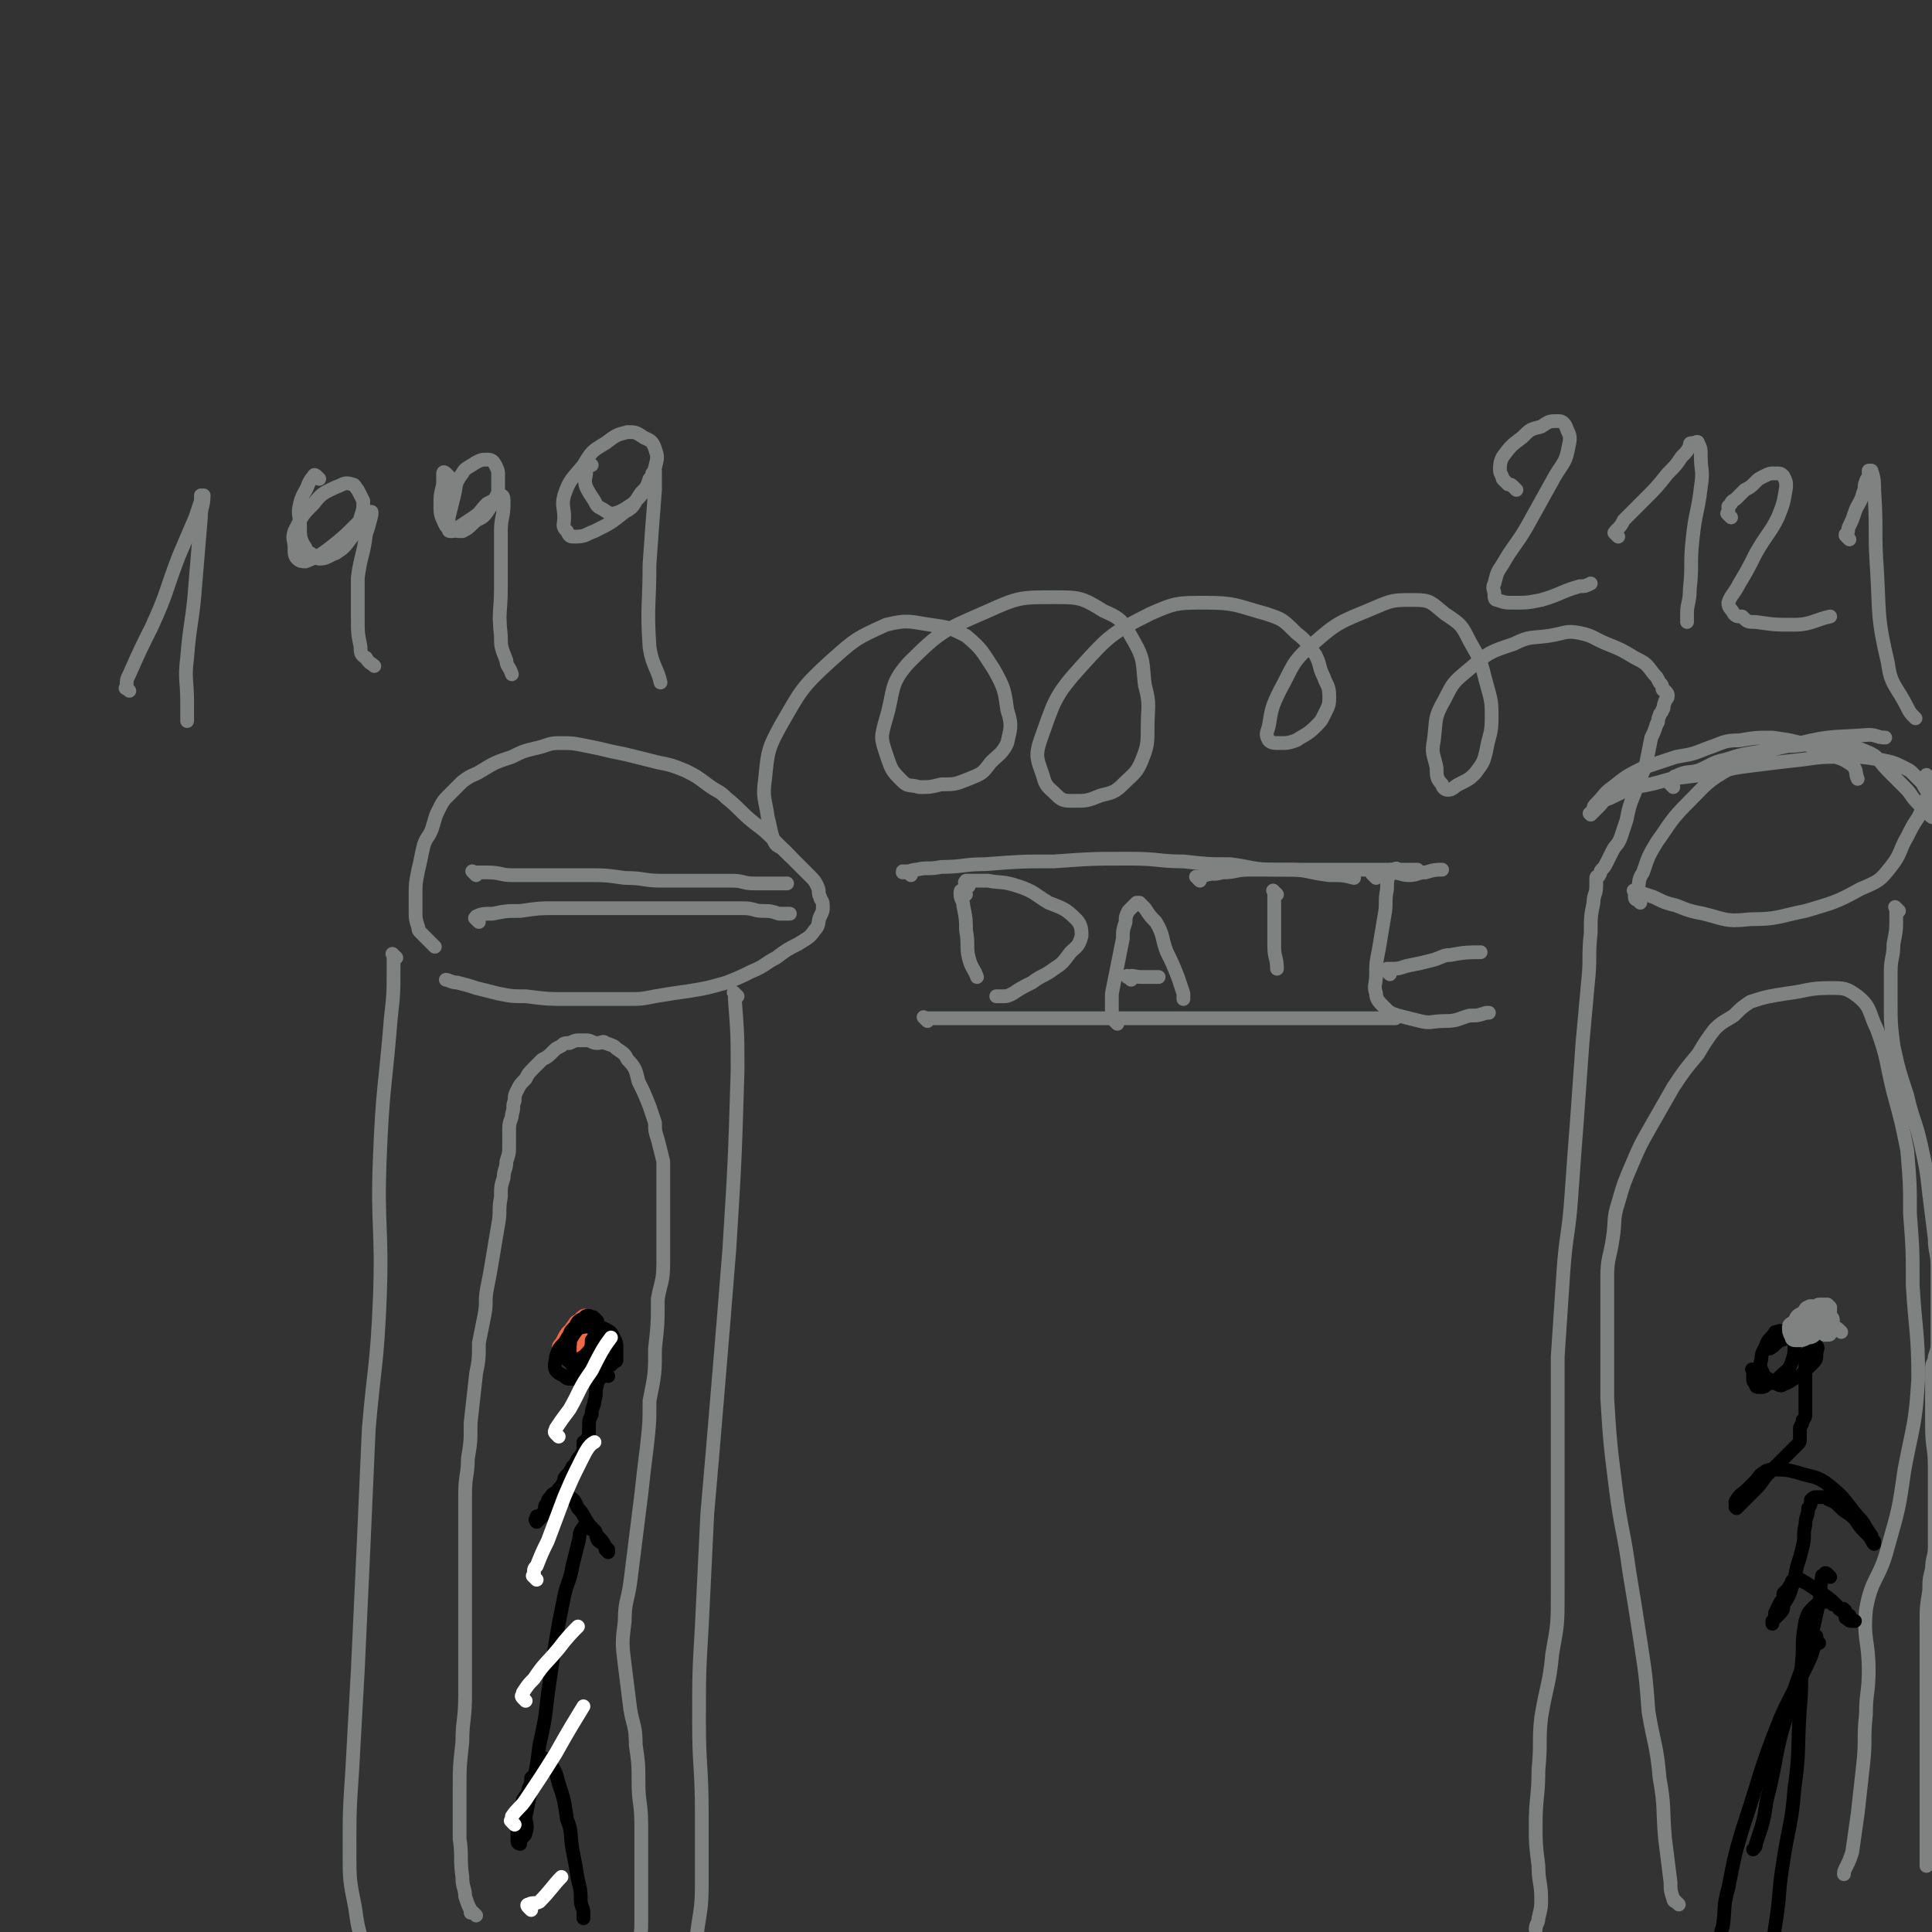 <svg viewBox='0 0 702 702' version='1.1' xmlns='http://www.w3.org/2000/svg' xmlns:xlink='http://www.w3.org/1999/xlink'><rect x="0" y="0" width="702" height="702" fill="#333333" stroke="none"/><g fill='none' stroke='#808282' stroke-width='5' stroke-linecap='round' stroke-linejoin='round'><path d='M144,348c-1,-1 -1,-1 -1,-1 -1,-1 0,0 0,0 0,0 0,0 0,0 0,0 0,0 0,0 -1,-1 0,0 0,0 0,2 0,3 0,5 0,9 0,9 -1,18 -2,25 -3,25 -4,51 -1,25 1,25 0,51 -1,24 -2,24 -4,47 -1,22 -1,23 -2,45 -1,21 -1,21 -2,43 -1,18 -1,18 -2,36 -1,15 -1,15 -1,30 0,10 0,10 2,20 1,7 1,7 3,14 0,5 0,5 1,9 0,1 0,1 0,1 '/><path d='M268,362c-1,-1 -1,-1 -1,-1 -1,-1 0,0 0,0 0,0 0,0 0,0 0,0 0,0 0,0 -1,-1 0,0 0,0 0,0 0,0 0,0 0,1 0,1 0,2 1,13 1,13 1,26 -1,33 -1,33 -3,65 -2,25 -2,25 -4,49 -2,24 -2,24 -4,47 -1,20 -1,20 -2,41 -1,17 -1,17 -1,35 0,16 1,16 1,33 0,13 0,13 0,26 0,10 -1,10 -2,20 0,7 -1,7 -1,14 0,3 1,4 2,6 '/><path d='M158,344c-1,-1 -1,-1 -1,-1 -1,-1 0,0 0,0 0,0 0,0 0,0 -1,-1 -1,-1 -1,-1 0,0 0,0 0,0 -1,-1 -1,-1 -1,-1 -1,-1 -1,-1 -2,-2 -1,-1 -1,-1 -1,-2 -1,-3 -1,-3 -1,-6 0,-3 0,-3 0,-6 0,-4 0,-4 1,-9 1,-4 1,-5 2,-9 1,-3 2,-3 3,-6 1,-3 1,-4 2,-6 2,-4 2,-4 4,-6 3,-3 3,-3 5,-5 4,-3 4,-2 7,-4 5,-3 5,-3 11,-5 4,-2 4,-2 8,-3 5,-1 5,-2 9,-2 5,0 5,0 10,1 5,1 5,1 9,2 5,1 5,1 9,2 4,1 4,1 8,2 5,1 5,1 10,3 4,2 4,2 8,5 4,3 4,2 7,5 5,4 5,5 10,9 4,3 4,3 8,7 3,3 3,3 6,6 3,3 3,3 6,6 2,2 2,2 3,4 1,2 0,2 1,4 0,1 1,1 1,3 0,2 0,2 -1,4 -1,2 0,3 -2,5 -2,3 -3,3 -6,5 -4,2 -4,2 -8,5 -4,2 -4,3 -9,5 -4,2 -4,2 -9,4 -7,2 -7,2 -13,3 -7,1 -7,1 -13,2 -5,1 -5,1 -10,1 -4,0 -4,0 -9,0 -6,0 -6,0 -13,0 -7,0 -7,0 -15,-1 -5,0 -5,0 -10,-1 -4,-1 -4,-1 -8,-2 -3,-1 -3,-1 -7,-2 -2,0 -3,-1 -4,-1 '/><path d='M173,696c-1,-1 -1,-1 -1,-1 -1,-1 0,0 0,0 0,0 0,0 0,0 0,0 -1,0 -1,0 0,0 0,0 0,-1 0,0 0,0 0,0 -1,-2 -1,-2 -2,-5 0,-3 -1,-3 -1,-7 -1,-7 0,-7 -1,-14 0,-9 0,-9 0,-17 0,-9 0,-9 1,-18 0,-8 1,-8 1,-17 0,-8 0,-8 0,-17 0,-7 0,-7 0,-14 0,-8 0,-8 0,-15 0,-7 0,-7 0,-15 0,-6 0,-6 0,-12 0,-7 1,-7 1,-13 1,-6 1,-6 1,-13 1,-9 1,-9 2,-18 1,-5 1,-5 1,-11 1,-5 1,-5 2,-10 1,-5 0,-5 1,-10 1,-5 1,-5 2,-11 1,-6 1,-6 2,-12 1,-5 0,-5 1,-10 0,-4 0,-4 1,-7 0,-3 1,-3 1,-6 1,-3 1,-3 1,-6 0,-3 0,-3 0,-6 0,-3 1,-3 1,-5 1,-3 0,-3 1,-5 0,-2 0,-2 1,-4 1,-2 1,-2 3,-4 1,-2 1,-2 3,-4 1,-1 1,-1 3,-3 2,-1 2,-1 4,-3 1,-1 1,-1 3,-2 1,-1 1,-1 3,-1 2,-1 2,-1 4,-1 1,0 1,0 2,0 2,0 2,1 4,1 2,0 2,-1 3,0 3,1 3,1 4,2 3,2 3,2 4,4 3,3 3,4 4,8 2,4 2,4 4,9 1,3 1,3 2,6 0,3 0,3 1,6 1,4 1,4 2,8 0,5 0,5 0,11 0,6 0,6 0,13 0,6 0,6 0,13 0,7 -1,7 -2,13 0,9 0,9 -1,18 0,9 0,9 -2,19 0,8 0,8 -1,17 -1,8 -1,8 -2,17 -1,8 -1,8 -2,16 -1,8 -1,8 -2,16 -1,7 -2,7 -2,14 -1,8 -1,8 0,16 1,8 1,8 2,16 1,6 2,6 2,13 1,7 1,7 1,14 0,7 1,7 1,15 0,7 0,7 0,14 0,5 0,5 0,11 0,5 0,5 0,10 0,4 0,4 -1,7 -1,4 -1,3 -2,6 0,2 0,2 0,3 0,1 0,1 0,2 '/><path d='M174,335c-1,-1 -1,-1 -1,-1 -1,-1 0,0 0,0 0,0 0,0 0,0 0,0 0,-1 0,-1 2,-1 3,-1 6,-1 5,-1 5,-1 10,-1 7,-1 7,-1 13,-1 8,0 8,0 16,0 7,0 7,0 13,0 7,0 7,0 14,0 8,0 8,0 15,0 5,0 5,0 10,0 4,0 4,1 7,1 3,0 3,0 6,1 2,0 2,0 4,0 0,0 0,0 0,0 '/><path d='M173,318c-1,-1 -1,-1 -1,-1 -1,-1 0,0 0,0 0,0 0,0 0,0 0,0 0,0 0,0 -1,-1 0,0 0,0 0,0 0,0 0,0 3,0 3,0 5,0 5,0 5,1 9,1 6,0 6,0 12,0 7,0 7,0 15,0 7,0 7,0 14,1 7,0 7,1 13,1 6,0 6,0 13,0 6,0 6,0 13,0 4,0 4,1 8,1 4,0 4,0 7,0 3,0 3,0 5,0 '/></g>
<g fill='none' stroke='#F26946' stroke-width='5' stroke-linecap='round' stroke-linejoin='round'><path d='M214,496c-1,-1 -1,-1 -1,-1 -1,-1 0,0 0,0 0,0 0,1 0,1 0,1 1,1 1,1 0,0 0,0 0,0 1,0 1,0 1,0 0,0 0,0 0,0 1,-1 1,-1 1,-3 1,-2 1,-2 1,-4 1,-2 1,-2 1,-5 0,-1 0,-1 -1,-3 0,-1 0,-1 -1,-2 -1,-1 -1,-1 -3,-1 -1,0 -1,0 -3,1 -1,0 -1,1 -2,2 -1,1 0,2 -1,3 0,2 0,2 0,3 0,2 0,2 1,3 0,1 0,1 1,2 0,0 0,0 0,0 1,-1 1,-1 2,-2 1,-1 1,-1 2,-2 1,-2 0,-2 1,-4 0,-2 1,-2 1,-4 0,-1 -1,-1 -1,-2 0,0 0,-1 0,-1 0,0 -1,0 -1,0 -1,0 -1,0 -2,1 0,1 0,2 0,3 0,2 0,2 1,4 0,2 0,2 1,3 0,0 0,0 1,0 0,0 0,0 1,0 0,-1 0,-1 1,-2 0,0 0,0 0,-1 0,-1 0,-1 0,-2 0,-1 0,-1 -1,-2 0,0 0,-1 -1,-1 -2,0 -3,-1 -5,1 -3,2 -3,2 -5,6 -1,1 -1,1 -1,2 '/><path d='M218,485c-1,-1 -1,-1 -1,-1 -1,-1 0,0 0,0 0,0 0,0 -1,0 0,0 0,0 0,0 -1,1 -1,0 -2,1 -1,1 -1,1 -1,2 -1,2 -1,2 -1,4 0,2 0,2 1,4 0,1 1,1 1,2 0,0 0,1 0,1 0,0 1,0 1,0 1,-1 0,-1 1,-2 0,-1 1,-1 1,-2 0,-1 0,-2 0,-3 0,-1 0,-1 -1,-2 0,-1 0,-1 -1,-1 0,0 0,0 -1,0 -1,1 -1,1 -2,2 -1,2 -1,2 -1,4 0,2 0,2 0,4 0,0 0,0 0,1 0,1 1,1 1,1 0,0 0,0 0,0 1,-1 1,-1 2,-3 0,-1 0,-1 0,-2 0,-1 0,-1 0,-2 0,-1 0,-1 -1,-2 0,0 0,0 -1,0 0,0 0,0 -1,0 0,0 0,0 0,0 '/></g>
<g fill='none' stroke='#000000' stroke-width='5' stroke-linecap='round' stroke-linejoin='round'><path d='M221,500c-1,-1 -1,-1 -1,-1 -1,-1 -1,0 -1,0 0,0 0,0 0,0 0,0 0,-1 0,0 -1,0 -1,1 -1,2 -1,1 -1,1 -1,2 -1,3 0,3 -1,6 0,2 -1,2 -1,5 -1,2 -1,2 -1,5 0,1 0,1 0,3 0,0 0,0 0,0 -1,1 -1,1 -1,2 0,0 0,0 0,0 0,1 -1,0 -1,0 0,0 0,0 1,0 0,0 0,0 0,0 -1,1 -1,1 -1,1 0,1 0,1 0,2 -1,2 -1,2 -2,3 -1,2 -1,2 -2,3 -1,2 -1,2 -2,3 -1,1 -1,1 -1,2 -1,2 -1,2 -2,3 -1,2 -2,1 -3,3 -1,1 -1,1 -1,2 -1,1 -1,1 -1,2 0,1 0,1 -1,2 0,1 0,1 -1,1 0,0 -1,0 -1,0 0,0 0,1 0,2 0,0 0,0 0,0 0,0 0,-1 0,-1 -1,0 0,1 0,1 1,-1 1,-1 2,-2 1,-1 0,-1 1,-2 0,0 0,0 1,-1 1,-1 1,-1 2,-2 0,0 0,0 1,-1 1,0 1,0 1,-1 0,0 0,0 0,-1 0,0 0,0 0,0 1,0 1,0 2,0 1,0 1,0 2,1 2,1 2,2 3,4 2,2 2,3 4,6 2,2 2,2 3,4 2,2 2,2 3,4 0,0 0,1 0,1 1,1 1,1 1,1 0,0 0,0 0,0 0,0 0,0 0,0 -1,-1 0,-1 0,-1 -1,-1 -1,-1 -2,-2 -1,-1 -2,-1 -2,-2 -1,-2 0,-2 -1,-3 -1,-1 -2,0 -2,-1 -1,0 0,0 0,-1 0,0 0,0 0,0 -1,1 -2,0 -2,1 -2,2 -1,3 -2,6 -1,4 -1,4 -2,8 -1,6 -2,6 -3,11 -1,5 -1,5 -2,10 -1,6 -1,6 -2,12 -1,7 -1,7 -2,14 -1,9 -1,9 -3,18 -1,8 -1,8 -3,16 -1,5 -1,5 -2,10 0,3 1,3 0,6 0,1 -1,1 -2,3 0,0 0,0 0,1 0,0 0,0 0,0 0,0 0,0 0,0 -1,-1 0,0 0,0 0,0 0,0 0,0 0,0 -1,0 -1,-1 0,0 0,0 0,-1 0,-1 0,-1 0,-3 0,-1 0,-1 1,-2 0,-1 0,-1 0,-2 0,0 0,0 0,0 0,-2 0,-2 0,-3 1,-2 1,-2 1,-4 1,-2 2,-2 2,-4 1,-2 1,-2 1,-4 1,-1 2,-1 2,-2 1,-1 0,-1 0,-2 0,-1 0,-2 1,-2 0,-1 1,0 1,0 1,0 0,-1 0,-1 0,0 1,0 1,0 1,1 1,1 2,2 2,3 2,3 3,7 2,6 2,6 3,13 2,5 1,5 2,11 1,5 1,5 2,11 1,4 1,4 1,7 0,3 1,3 1,5 0,1 0,1 0,2 '/><path d='M217,480c-1,-1 -1,-1 -1,-1 -1,-1 0,0 0,0 0,0 0,0 0,0 0,0 0,0 0,0 -1,-1 0,0 0,0 0,2 0,2 0,5 0,1 0,2 0,3 0,2 0,3 1,4 1,2 1,1 2,2 1,1 1,1 2,2 1,0 1,1 1,1 0,0 1,-1 1,-1 1,-1 1,0 1,-1 0,-2 0,-2 0,-4 0,-2 0,-2 -1,-4 -1,-2 -1,-2 -3,-3 -2,-1 -2,-1 -5,-1 -3,0 -3,0 -6,1 -2,1 -2,2 -4,5 -2,2 -2,2 -3,5 0,2 -1,3 0,5 1,1 1,1 3,2 1,1 1,1 3,1 2,0 2,-1 4,-3 1,-1 1,-2 2,-4 2,-3 2,-3 3,-6 0,-2 0,-2 0,-4 0,-2 0,-2 -1,-4 0,-1 0,-1 -2,-2 -1,0 -1,0 -2,1 -2,1 -2,1 -3,3 -2,2 -2,2 -2,4 -1,3 -2,3 -2,5 0,1 1,2 1,3 1,1 1,1 2,1 1,0 1,-1 2,-1 2,-1 2,-1 3,-2 2,-2 2,-3 2,-5 1,-1 1,-1 1,-2 0,-2 1,-2 0,-3 -1,-1 -1,-1 -2,-1 -1,0 -2,-1 -2,0 -2,1 -2,2 -3,3 -2,3 -2,3 -2,6 0,1 0,1 0,3 0,2 0,2 1,3 1,1 1,1 2,1 2,0 2,0 3,-1 1,0 1,0 2,-1 1,-1 1,-1 1,-2 0,0 0,0 0,0 0,0 0,0 0,-1 -1,0 -1,1 -1,1 '/></g>
<g fill='none' stroke='#808282' stroke-width='5' stroke-linecap='round' stroke-linejoin='round'><path d='M287,311c-1,-1 -1,-1 -1,-1 -1,-1 -1,-1 -1,-1 0,0 0,0 0,0 -2,-2 -3,-1 -4,-4 -1,-3 -1,-4 -2,-8 -1,-7 -2,-7 -1,-14 1,-10 1,-11 6,-20 7,-12 7,-13 18,-23 9,-8 9,-8 20,-13 8,-2 9,-1 16,0 7,1 7,1 13,4 6,5 6,6 10,12 4,7 4,8 5,15 2,6 1,7 0,12 -2,4 -3,4 -6,7 -3,4 -3,4 -8,6 -5,2 -5,2 -10,2 -4,1 -4,1 -8,1 -3,-1 -4,0 -6,-2 -4,-4 -4,-4 -6,-10 -2,-6 -2,-6 0,-13 3,-10 1,-12 8,-20 12,-12 13,-12 29,-19 11,-5 12,-5 24,-5 9,0 10,0 18,5 7,3 7,4 11,11 4,7 3,8 4,16 2,7 1,8 1,15 0,6 0,7 -2,12 -2,5 -3,5 -7,9 -3,3 -4,3 -8,4 -5,2 -5,2 -10,2 -3,0 -4,0 -6,-2 -3,-3 -4,-3 -5,-7 -2,-6 -3,-7 -1,-13 5,-14 5,-16 15,-27 10,-11 11,-12 25,-19 9,-4 10,-4 20,-4 11,0 11,1 22,4 6,2 6,2 11,7 4,3 4,4 7,8 2,4 1,4 3,8 1,3 2,3 2,7 0,3 0,3 -2,7 -1,2 -1,2 -3,4 -3,3 -4,3 -7,5 -3,1 -3,1 -6,1 -2,0 -3,0 -4,-1 -1,-2 -1,-2 0,-5 1,-6 1,-7 4,-13 5,-9 4,-10 12,-17 9,-8 10,-8 22,-13 7,-3 7,-3 15,-3 6,0 6,1 11,5 6,4 6,4 9,10 4,7 4,7 6,15 2,7 2,7 2,13 0,6 -1,6 -2,12 -1,4 -1,4 -4,8 -2,2 -2,2 -6,4 -2,1 -2,2 -4,2 -1,0 -2,-1 -2,-2 -2,-2 -2,-3 -2,-6 -1,-5 -2,-5 -1,-10 1,-8 0,-8 4,-15 3,-6 3,-6 9,-11 7,-6 7,-6 16,-9 6,-3 6,-2 13,-3 6,-1 6,-2 11,-1 5,1 5,2 10,4 5,2 5,2 10,5 4,2 4,2 7,6 1,1 1,1 2,3 1,1 1,1 1,2 0,1 1,1 1,1 1,1 1,1 1,2 0,1 -1,1 -1,2 -1,2 0,2 -1,3 0,1 -1,1 -1,2 -1,2 0,2 -1,3 -1,3 -1,3 -2,5 -1,5 -1,5 -2,10 -2,5 -2,5 -4,10 -2,5 -2,5 -3,10 -1,3 -1,3 -2,6 -1,3 -2,3 -3,5 -1,2 -1,2 -2,4 -1,2 -1,2 -2,3 -1,1 0,1 -1,2 0,1 -1,0 -1,1 0,1 0,1 0,2 0,0 0,0 0,1 0,3 -1,3 -1,6 -1,5 -1,5 -1,11 -1,9 0,9 -1,18 -1,11 -1,11 -2,22 -1,14 -1,14 -2,28 -1,13 -1,13 -2,27 -1,15 -2,14 -3,29 -1,15 -1,15 -2,30 0,16 0,16 0,31 0,14 0,14 0,28 0,14 0,14 0,27 0,11 0,11 -2,22 -1,11 -2,11 -4,23 -1,9 0,9 -1,19 0,10 -1,10 -1,20 0,7 0,7 1,15 0,6 1,6 1,12 0,3 0,3 -1,7 0,2 -1,2 -1,4 0,0 0,0 0,0 '/><path d='M595,325c-1,-1 -1,-1 -1,-1 -1,-1 0,0 0,0 0,0 0,0 0,0 1,0 1,0 1,0 3,1 3,1 6,2 4,2 4,2 8,3 5,2 5,2 10,3 8,2 8,3 17,2 10,0 10,-1 20,-3 10,-3 11,-3 20,-8 7,-3 7,-3 11,-8 4,-5 3,-6 6,-11 2,-4 2,-4 4,-7 2,-4 2,-4 3,-7 1,-2 0,-3 0,-5 0,-1 0,-1 0,-2 0,0 0,0 0,0 0,0 0,0 0,0 0,0 0,0 0,0 -1,-1 0,-1 0,-1 0,0 0,0 0,0 0,0 0,-1 0,0 -1,0 0,0 0,1 0,0 0,0 0,0 0,0 0,0 0,0 -1,-1 0,0 0,0 '/><path d='M596,328c-1,-1 -1,-1 -1,-1 -1,-1 0,0 0,0 0,0 0,0 0,0 0,0 -1,0 -1,-1 0,-1 0,-1 1,-3 1,-3 0,-3 2,-6 2,-6 2,-6 5,-11 5,-7 5,-8 11,-14 7,-7 7,-8 16,-13 11,-6 12,-6 25,-9 12,-3 13,-2 25,-3 3,0 3,1 6,1 '/><path d='M690,331c-1,-1 -1,-1 -1,-1 -1,-1 0,0 0,0 0,1 0,2 0,3 0,5 0,5 -1,10 0,5 -1,5 -1,10 0,5 0,5 0,11 0,8 0,8 1,16 2,9 2,9 5,18 2,9 3,9 5,18 2,9 2,9 3,18 1,8 1,8 2,16 0,5 1,5 1,10 0,6 0,6 0,11 0,5 0,5 0,10 0,3 0,3 0,7 0,2 0,2 -1,5 0,2 -1,2 -1,4 0,2 0,2 0,4 0,4 0,4 0,7 0,5 0,5 0,10 0,8 1,8 1,15 0,7 0,7 0,13 0,4 0,4 0,8 0,4 0,4 0,8 0,4 -1,4 -1,8 -1,4 -1,4 -1,8 -1,6 -1,6 -1,11 0,7 0,7 0,13 0,6 0,6 0,12 0,7 0,7 0,15 0,8 0,8 0,16 0,6 0,6 0,12 0,5 0,5 0,10 0,4 0,4 0,9 0,1 0,1 0,2 '/><path d='M610,692c-1,-1 -1,-1 -1,-1 -1,-1 0,0 0,0 0,0 0,0 0,0 0,0 -1,0 -1,-1 -1,-3 -1,-3 -1,-6 -1,-8 -1,-8 -2,-16 -1,-11 0,-11 -2,-22 -1,-12 -2,-12 -4,-24 -1,-13 -1,-13 -3,-26 -2,-13 -2,-13 -4,-25 -2,-15 -3,-15 -5,-31 -2,-16 -2,-16 -3,-32 0,-13 0,-13 0,-26 0,-9 0,-9 0,-18 0,-7 1,-7 2,-14 1,-6 0,-7 2,-13 2,-7 2,-7 5,-14 3,-7 3,-7 7,-14 4,-7 4,-7 8,-14 4,-6 4,-6 9,-12 3,-5 3,-5 6,-9 3,-3 4,-3 7,-5 3,-3 3,-3 6,-5 6,-2 7,-2 13,-3 8,-1 8,-2 16,-2 5,0 6,0 10,3 5,4 4,6 7,12 4,11 3,11 6,23 3,11 3,11 5,21 1,12 1,12 1,23 1,13 1,13 1,26 1,17 2,17 2,34 -1,17 -2,17 -5,33 -2,14 -2,14 -6,28 -3,12 -6,11 -8,23 -1,11 1,11 1,22 0,8 -1,8 -1,16 -1,9 0,9 -1,18 -1,9 -1,9 -2,18 -1,7 -1,7 -2,14 -1,3 -1,3 -2,5 -1,2 -1,2 -1,3 '/></g>
<g fill='none' stroke='#000000' stroke-width='5' stroke-linecap='round' stroke-linejoin='round'><path d='M638,499c-1,-1 -1,-1 -1,-1 -1,-1 0,0 0,0 0,0 0,0 0,0 0,1 0,1 0,3 0,1 0,1 1,2 0,1 0,1 2,1 1,0 1,0 2,-1 3,-1 3,-1 5,-3 2,-2 3,-2 4,-5 1,-3 1,-3 1,-6 0,-2 1,-2 0,-4 -1,-1 -2,-1 -4,-1 -1,-1 -2,0 -3,0 -1,2 -2,2 -3,4 -1,3 -2,3 -2,6 -1,3 0,3 1,6 1,1 2,1 3,2 2,1 3,2 4,1 3,-1 3,-2 6,-3 2,-2 2,-2 4,-4 2,-2 2,-2 2,-4 0,-2 1,-2 0,-3 -1,-1 -1,-1 -2,-2 -2,-1 -2,-1 -4,-1 -4,0 -4,0 -7,1 -2,1 -2,2 -4,3 0,0 0,0 0,0 '/><path d='M658,493c-1,-1 -1,-1 -1,-1 -1,-1 0,0 0,0 0,0 0,0 0,0 0,0 0,0 0,0 -1,-1 0,0 0,0 0,0 0,0 0,0 -1,0 -1,0 -1,0 0,0 0,0 0,0 0,1 0,1 0,2 0,2 0,2 0,5 0,3 0,3 0,6 0,4 0,4 0,8 0,2 0,2 -1,3 0,2 -1,2 -1,3 0,1 0,1 0,2 0,1 0,1 0,1 0,0 0,0 0,0 0,1 0,1 0,1 0,1 0,1 -1,2 -2,2 -2,2 -4,4 -3,3 -3,3 -6,6 -3,3 -2,3 -5,6 -2,2 -2,2 -4,4 -1,1 -1,1 -2,2 0,0 0,0 -1,1 0,0 0,0 0,0 0,0 0,0 0,0 -1,-1 0,0 0,0 0,-1 -1,-2 0,-3 1,-2 2,-2 4,-4 1,-1 1,-1 3,-3 1,-1 1,-2 3,-3 1,-1 2,-1 4,-1 4,0 4,0 8,1 6,2 7,1 12,5 6,5 5,5 10,11 3,3 2,3 5,7 0,1 0,1 1,2 0,0 0,0 0,1 0,0 0,0 0,0 0,0 0,0 0,0 -1,-1 0,0 0,0 -1,-1 -1,-2 -2,-3 -3,-3 -3,-3 -5,-6 -3,-3 -3,-2 -5,-4 -2,-2 -2,-2 -4,-3 -1,0 -1,-1 -2,-1 -1,0 -1,0 -2,0 -1,0 -1,0 -1,0 -1,0 -1,0 -2,1 0,1 0,2 -1,3 0,3 -1,3 -1,6 -1,4 0,4 -1,8 -1,4 -1,4 -2,7 -1,5 -1,5 -2,8 -1,3 -1,3 -3,6 0,2 0,2 -2,4 0,0 0,0 -1,1 -1,1 -1,1 -1,2 0,0 0,0 0,0 0,0 0,0 0,0 0,0 0,-1 0,-1 1,-1 1,-1 1,-3 1,-2 1,-2 2,-4 1,-1 1,-1 1,-3 1,-1 1,-1 2,-2 0,-1 1,-1 1,-1 1,0 0,-1 0,-1 0,-1 1,-1 1,-1 1,-1 1,0 2,0 1,0 1,1 2,1 3,2 3,2 6,4 3,2 3,2 6,5 1,1 1,1 2,2 1,1 0,2 1,2 1,1 1,1 2,1 0,0 0,0 0,0 1,0 1,0 1,0 0,0 -1,0 -1,0 -1,0 -1,0 -1,-1 0,-1 0,-1 0,-1 0,0 -1,0 -1,0 -1,-1 0,-2 -1,-2 0,-1 -1,0 -1,0 -1,0 -1,-1 -1,-1 -1,-1 -1,-1 -2,-1 -1,-1 -1,-1 -2,-1 -1,0 -1,0 -2,0 -2,1 -2,1 -3,2 -2,2 -2,2 -3,5 -1,6 -1,6 -1,12 -1,10 0,10 -1,20 -1,15 0,15 -2,29 -1,13 -2,13 -4,26 -2,12 -1,12 -3,24 -1,9 -2,9 -4,18 -1,5 -1,5 -2,10 -1,3 -1,3 -2,7 0,2 0,2 0,5 0,1 -1,1 -1,2 0,0 0,0 0,1 0,0 0,1 0,1 0,0 0,0 0,0 1,-1 1,-2 2,-2 '/><path d='M661,597c-1,-1 -1,-1 -1,-1 -1,-1 0,0 0,0 0,-1 0,-1 0,-1 0,0 0,0 0,0 0,0 0,0 0,0 -1,-1 0,0 0,0 0,0 0,0 0,0 0,0 0,-1 0,0 -1,0 0,0 0,1 -1,3 -1,3 -2,6 -5,11 -6,11 -11,22 -8,20 -7,20 -14,41 -3,10 -3,11 -5,21 -2,7 -1,7 -2,14 -1,3 -1,3 -1,7 -1,2 -1,1 -1,3 0,1 0,2 0,2 0,0 0,0 -1,0 '/></g>
<g fill='none' stroke='#808282' stroke-width='5' stroke-linecap='round' stroke-linejoin='round'><path d='M669,484c-1,-1 -1,-1 -1,-1 -1,-1 -1,0 -1,0 0,0 0,-1 -1,-1 -1,-1 -1,0 -2,-1 -2,0 -2,0 -4,-1 0,0 0,0 -1,-1 0,-1 0,-1 0,-2 0,-1 0,-1 1,-2 0,0 0,-1 1,-1 1,0 1,0 2,0 0,0 0,0 1,0 0,0 1,1 1,1 0,2 0,3 -1,4 -1,3 -1,3 -3,5 -2,1 -2,2 -4,2 -2,1 -2,1 -4,1 -1,0 -2,0 -2,-1 -1,-2 -1,-2 -1,-4 0,-1 1,-1 2,-2 1,-2 1,-2 3,-3 1,-1 1,-2 2,-2 1,-1 2,0 2,0 1,0 1,1 1,1 1,2 0,2 0,4 0,1 -1,1 -1,1 -1,1 -1,2 -2,2 -1,1 -1,1 -2,1 -1,0 -1,-1 -1,-1 0,0 0,0 0,0 1,-1 1,-1 1,-1 2,-2 2,-2 3,-3 2,-2 2,-2 4,-2 1,0 1,0 2,0 1,0 1,1 1,1 1,1 1,1 1,2 0,1 0,1 0,2 0,1 0,1 -1,2 0,1 0,1 -1,1 0,0 -1,0 -1,0 0,0 0,0 0,0 0,-1 0,-1 0,-2 0,-1 0,-1 1,-1 0,0 0,0 1,0 0,0 0,0 0,0 '/><path d='M608,286c-1,-1 -1,-1 -1,-1 -1,-1 0,0 0,0 0,0 0,0 0,-1 0,0 0,0 0,0 1,-1 1,-2 2,-2 4,-2 4,-1 8,-2 5,-2 5,-3 10,-4 6,-2 7,-2 13,-3 6,-1 6,-2 12,-2 8,-1 8,-1 15,0 6,0 6,0 11,2 5,2 4,3 8,7 3,3 3,3 6,6 3,3 2,3 5,6 2,2 2,2 4,4 1,1 1,1 2,1 0,0 0,0 1,0 0,0 0,0 0,0 0,0 0,0 0,0 -1,-1 0,0 0,0 0,-1 -1,-1 -1,-2 -1,-2 -1,-2 -2,-5 0,-1 0,-1 -1,-3 -1,-1 -1,-2 -2,-3 -1,-1 -1,-1 -3,-3 -1,-1 -1,-1 -3,-2 -4,-2 -4,-2 -9,-3 -6,-1 -6,-1 -13,-1 -8,0 -8,0 -15,1 -9,1 -9,1 -17,2 -8,1 -8,1 -15,3 -8,1 -8,1 -16,2 -7,2 -7,2 -13,3 -5,2 -5,2 -9,4 -3,1 -2,1 -4,3 -1,1 -1,1 -2,2 0,0 0,0 -1,1 0,0 0,0 0,0 0,0 0,0 0,0 -1,-1 0,0 0,0 0,0 0,-1 1,-2 0,-1 0,-1 1,-2 3,-3 3,-4 6,-6 5,-4 5,-4 11,-7 6,-2 6,-2 12,-4 6,-1 6,-1 11,-3 6,-2 6,-3 12,-3 6,-1 6,-1 12,-1 7,1 7,1 14,3 4,1 4,2 9,4 3,1 3,1 6,3 2,2 1,3 2,5 '/><path d='M331,318c-1,-1 -1,-1 -1,-1 -1,-1 -1,0 -1,0 0,0 0,0 0,0 0,0 -1,0 -1,0 0,-1 0,0 1,0 1,0 2,-1 4,-1 4,-1 4,0 9,-1 8,0 8,-1 16,-1 13,-1 13,-1 25,-1 14,-1 14,-1 28,-1 10,0 10,1 19,1 9,1 9,1 17,1 8,1 8,2 17,2 7,0 7,0 15,0 8,0 8,0 17,0 5,0 5,0 11,0 2,0 2,0 5,0 1,0 1,0 3,0 0,0 0,0 0,0 0,0 0,0 0,0 '/><path d='M337,371c-1,-1 -1,-1 -1,-1 -1,-1 0,0 0,0 0,0 0,0 0,0 1,0 1,0 3,0 3,0 3,0 6,0 5,0 5,0 9,0 5,0 5,0 11,0 8,0 8,0 17,0 9,0 9,0 19,0 9,0 9,0 18,0 10,0 10,0 20,0 9,0 9,0 17,0 8,0 8,0 16,0 7,0 7,0 14,0 6,0 6,0 12,0 3,0 3,0 5,0 1,0 1,0 2,0 1,0 1,0 2,0 0,0 0,0 0,0 '/><path d='M351,325c-1,-1 -1,-1 -1,-1 -1,-1 -1,0 -1,0 0,1 0,1 0,1 0,2 1,2 1,4 1,5 1,5 1,9 1,5 0,6 1,10 1,4 2,4 3,7 '/><path d='M352,322c-1,-1 -1,-1 -1,-1 -1,-1 0,0 0,0 0,0 0,0 0,0 0,0 0,-1 0,-1 1,0 1,0 2,0 3,0 3,0 6,0 5,1 5,0 11,2 6,2 6,3 11,6 5,2 6,2 10,6 2,2 2,4 2,6 -1,4 -2,4 -4,6 -3,4 -3,4 -6,6 -4,3 -4,2 -8,5 -4,2 -4,2 -7,4 -2,1 -2,1 -4,1 -1,0 -2,0 -2,0 '/><path d='M406,372c-1,-1 -1,-1 -1,-1 -1,-1 0,0 0,0 0,0 -1,-1 -1,-1 0,0 0,0 0,0 0,-1 0,-1 0,-2 0,-3 0,-3 0,-7 1,-5 1,-5 2,-10 1,-5 1,-5 2,-10 0,-3 0,-3 1,-6 0,-2 0,-2 1,-4 1,-1 1,-1 2,-2 0,0 0,0 1,-1 0,0 0,0 1,0 1,1 1,1 2,2 2,3 2,3 4,5 3,5 2,6 4,11 2,4 2,4 4,9 1,3 1,3 2,6 0,1 0,1 0,2 '/><path d='M411,356c-1,-1 -1,-1 -1,-1 -1,-1 0,0 0,0 0,0 0,0 0,0 0,0 -1,0 0,0 1,-1 2,0 5,0 3,0 4,0 6,0 '/><path d='M464,325c-1,-1 -1,-1 -1,-1 -1,-1 0,0 0,0 0,0 0,0 0,0 0,2 0,2 0,3 0,4 0,4 0,7 0,5 0,5 0,10 0,4 1,4 1,8 0,0 0,0 0,0 '/><path d='M436,320c-1,-1 -1,-1 -1,-1 -1,-1 0,0 0,0 0,0 0,0 0,0 1,0 1,-1 3,-1 3,-1 3,0 6,-1 5,0 5,-1 10,-1 7,0 7,0 14,0 7,0 7,1 15,2 5,0 5,0 9,1 '/><path d='M500,319c-1,-1 -1,-1 -1,-1 -1,-1 0,0 0,0 0,0 0,0 0,0 0,0 0,-1 0,-1 3,0 3,0 6,0 4,0 4,1 7,1 3,0 3,-1 6,-1 3,-1 4,-1 6,-1 '/><path d='M509,317c-1,-1 -1,-1 -1,-1 -1,-1 -1,0 -1,0 0,0 0,0 0,0 -1,0 -1,0 -1,0 -1,0 -1,0 -1,1 -1,3 -1,3 -1,6 -1,5 0,5 -1,10 -1,6 -1,6 -2,12 -1,5 -1,5 -1,9 0,4 -1,4 0,7 0,2 1,3 3,5 2,2 2,2 5,3 4,1 4,1 8,2 4,1 4,0 9,0 5,0 5,-1 9,-2 3,0 3,0 6,-1 1,0 1,0 1,0 '/><path d='M505,354c-1,-1 -1,-1 -1,-1 -1,-1 0,0 0,0 0,0 0,-1 0,-1 0,0 1,0 1,0 3,0 3,0 6,-1 5,-1 5,-1 9,-2 4,-1 4,-2 7,-2 5,-1 7,-1 11,-1 '/><path d='M47,251c-1,-1 -2,-1 -1,-1 0,-3 0,-3 1,-5 4,-9 4,-9 8,-17 6,-13 5,-13 10,-26 3,-7 3,-7 6,-14 1,-3 1,-3 2,-6 0,-1 0,-1 0,-2 0,0 1,0 1,0 0,4 -1,4 -1,8 -1,12 -1,12 -2,24 -1,14 -2,14 -3,27 -1,8 0,8 0,16 0,3 0,3 0,5 0,1 0,1 0,2 '/><path d='M116,174c-1,-1 -1,-1 -1,-1 -1,-1 -1,0 -1,0 -1,1 -1,1 -2,3 -1,3 -2,3 -3,7 -1,4 0,4 0,8 0,4 0,5 2,8 0,2 1,1 3,3 1,0 1,1 2,1 3,0 3,-1 6,-2 3,-2 3,-2 6,-6 2,-3 2,-3 3,-7 1,-3 1,-3 1,-6 -1,-2 -1,-2 -2,-4 -1,-1 -1,-2 -2,-2 -3,-1 -3,0 -6,1 -4,2 -5,2 -8,6 -4,4 -4,4 -7,10 -1,3 0,3 0,6 0,2 0,3 1,4 1,1 2,1 3,1 5,-2 5,-2 9,-5 5,-4 5,-4 9,-8 2,-2 2,-2 4,-4 1,-1 1,-1 2,-1 0,0 0,0 0,1 -1,4 -1,4 -2,7 -1,8 -2,8 -3,16 0,7 0,7 0,14 0,6 0,6 1,11 0,2 0,3 2,4 1,2 2,2 3,3 '/><path d='M163,173c-1,-1 -1,-1 -1,-1 -1,-1 -1,0 -1,0 0,2 0,2 0,4 -1,4 -1,4 -1,7 0,3 0,4 1,6 1,2 1,3 3,3 1,1 2,1 4,1 2,-1 2,-1 4,-3 2,-2 3,-1 5,-4 2,-3 2,-3 4,-7 0,-3 0,-3 0,-6 0,-2 0,-2 -1,-4 -1,-2 -2,-2 -3,-2 -2,0 -2,0 -4,1 -3,2 -4,2 -5,4 -3,4 -2,4 -3,8 -1,4 -1,4 -2,8 0,2 0,2 0,4 0,1 0,1 1,1 1,0 1,0 2,-1 3,-2 3,-2 6,-4 3,-2 2,-2 5,-5 2,-1 2,-1 4,-2 0,0 0,-1 1,-1 1,0 1,1 1,3 0,5 -1,5 -1,10 0,11 0,11 0,21 0,8 -1,8 0,17 0,4 0,4 2,9 0,2 1,2 2,5 0,0 0,0 0,0 '/><path d='M215,169c-1,-1 -1,-1 -1,-1 -1,-1 -1,0 -1,0 0,1 0,1 0,1 0,1 0,1 0,2 0,3 -1,3 0,6 1,2 1,2 3,5 1,2 1,2 3,3 3,2 3,2 6,1 2,-1 2,-1 5,-3 3,-3 3,-3 5,-6 2,-4 2,-4 3,-7 1,-4 1,-4 0,-7 -1,-3 -2,-3 -4,-4 -3,-2 -3,-2 -6,-2 -4,1 -4,1 -8,4 -5,3 -5,3 -8,8 -4,5 -5,5 -7,11 -1,4 0,4 0,8 0,3 -1,3 1,5 1,2 1,2 3,2 4,0 4,-1 7,-2 6,-3 6,-3 11,-7 4,-2 3,-3 6,-7 2,-2 2,-2 3,-5 1,-1 1,-1 1,-2 1,-1 1,-1 1,-1 0,3 0,4 0,7 -1,13 -1,13 -2,27 0,15 -1,15 0,30 1,7 3,8 4,13 '/><path d='M551,178c-1,-1 -1,-1 -1,-1 -1,-1 -1,-1 -2,-1 -1,-1 -1,-1 -2,-2 0,-1 -1,-2 -1,-3 0,-2 0,-3 1,-5 3,-4 3,-4 7,-7 3,-3 3,-3 7,-4 3,-2 3,-2 6,-2 1,0 2,0 3,2 1,3 2,3 1,7 -1,6 -2,6 -5,11 -5,9 -5,9 -10,18 -4,7 -5,7 -9,14 -2,3 -2,3 -3,7 -1,2 0,2 0,4 0,1 0,2 1,2 3,1 3,1 6,1 5,0 5,0 10,-1 7,-2 7,-3 14,-5 2,0 2,0 4,-1 '/><path d='M588,195c-1,-1 -1,-1 -1,-1 -1,-1 0,0 0,0 0,0 0,0 0,-1 0,0 0,0 0,0 2,-2 2,-2 3,-4 4,-4 4,-4 8,-8 4,-4 4,-4 8,-9 3,-3 3,-3 5,-6 2,-2 2,-2 3,-4 0,-1 0,-1 1,-1 1,0 2,-1 2,0 1,2 1,2 1,5 0,5 1,5 0,11 -1,9 -2,9 -3,19 -1,9 0,9 -1,18 0,5 -1,5 -1,9 0,2 0,2 0,3 0,0 0,0 0,0 '/><path d='M629,188c-1,-1 -1,-1 -1,-1 -1,-1 0,0 0,0 0,0 0,0 0,0 0,0 0,0 0,0 -1,-1 0,0 0,0 0,0 0,0 0,0 0,0 0,0 0,0 -1,-1 0,0 0,0 0,0 0,0 0,0 0,0 0,0 0,0 -1,-1 0,0 0,0 0,0 0,0 0,0 0,0 0,0 0,0 -1,-1 0,0 0,0 0,0 0,0 0,0 0,0 0,0 0,0 -1,-1 0,0 0,0 0,0 0,0 0,0 0,0 0,0 0,0 -1,-1 0,0 0,0 0,0 0,0 0,0 0,0 0,0 0,0 -1,-1 0,0 0,0 0,0 0,0 0,-1 0,-1 0,-1 0,-2 0,0 0,0 1,-1 0,-1 1,-1 2,-2 1,-1 1,-1 3,-3 2,-1 2,-1 4,-3 1,-1 1,-1 3,-2 2,-1 2,-1 4,-1 2,0 2,0 3,1 1,2 1,2 1,4 -1,6 -1,6 -3,11 -3,6 -4,6 -8,13 -3,6 -3,6 -6,11 -2,4 -3,4 -4,7 0,2 1,2 2,4 1,1 1,1 3,1 2,2 2,2 5,2 7,1 7,1 14,1 6,0 8,-2 13,-3 '/><path d='M672,196c-1,-1 -1,-1 -1,-1 -1,-1 0,0 0,0 0,0 0,0 0,0 0,0 0,0 0,0 -1,-1 0,-1 0,-1 1,-1 0,-1 1,-3 1,-2 1,-2 2,-5 1,-3 2,-3 3,-7 1,-2 0,-2 1,-4 0,-1 1,-1 1,-3 0,0 0,-1 0,-1 0,0 1,0 1,0 1,3 1,4 1,7 1,15 0,15 1,29 1,17 0,17 4,34 1,8 3,8 7,16 1,2 1,2 3,4 0,0 0,0 0,0 '/></g>
<g fill='none' stroke='#FFFFFF' stroke-width='5' stroke-linecap='round' stroke-linejoin='round'><path d='M203,522c-1,-1 -1,-1 -1,-1 -1,-1 0,-1 0,-2 2,-3 2,-3 5,-7 4,-7 3,-7 8,-14 3,-6 4,-8 7,-12 '/><path d='M195,574c-1,-1 -1,-1 -1,-1 -1,-1 0,0 0,0 0,0 0,-1 0,-1 0,-2 0,-2 1,-3 2,-5 2,-5 4,-9 3,-8 3,-8 6,-16 3,-7 3,-7 6,-13 2,-4 3,-6 5,-7 '/><path d='M191,618c-1,-1 -1,-1 -1,-1 -1,-1 0,-1 0,-1 0,0 0,0 0,-1 2,-3 2,-3 4,-5 4,-6 4,-5 9,-11 3,-4 5,-6 7,-8 '/><path d='M187,663c-1,-1 -1,-1 -1,-1 -1,-1 0,0 0,-1 0,0 0,0 0,-1 2,-3 3,-3 5,-6 6,-9 6,-9 11,-17 5,-9 7,-12 10,-17 '/><path d='M193,694c-1,-1 -1,-1 -1,-1 -1,-1 0,-1 0,-1 0,0 0,0 0,0 2,-1 2,0 4,-1 4,-4 5,-6 8,-9 '/></g>
<g fill='none' stroke='#000000' stroke-width='5' stroke-linecap='round' stroke-linejoin='round'><path d='M665,573c-1,-1 -1,-1 -1,-1 -1,-1 -1,0 -1,0 0,0 0,0 0,0 -1,1 -1,0 -1,1 -1,5 0,5 -1,9 -2,9 -2,9 -4,17 -4,13 -5,13 -8,25 -4,13 -3,13 -6,26 -2,7 -1,7 -3,14 -1,3 -1,3 -2,6 0,1 0,1 -1,2 0,0 0,0 0,0 '/></g>
</svg>
